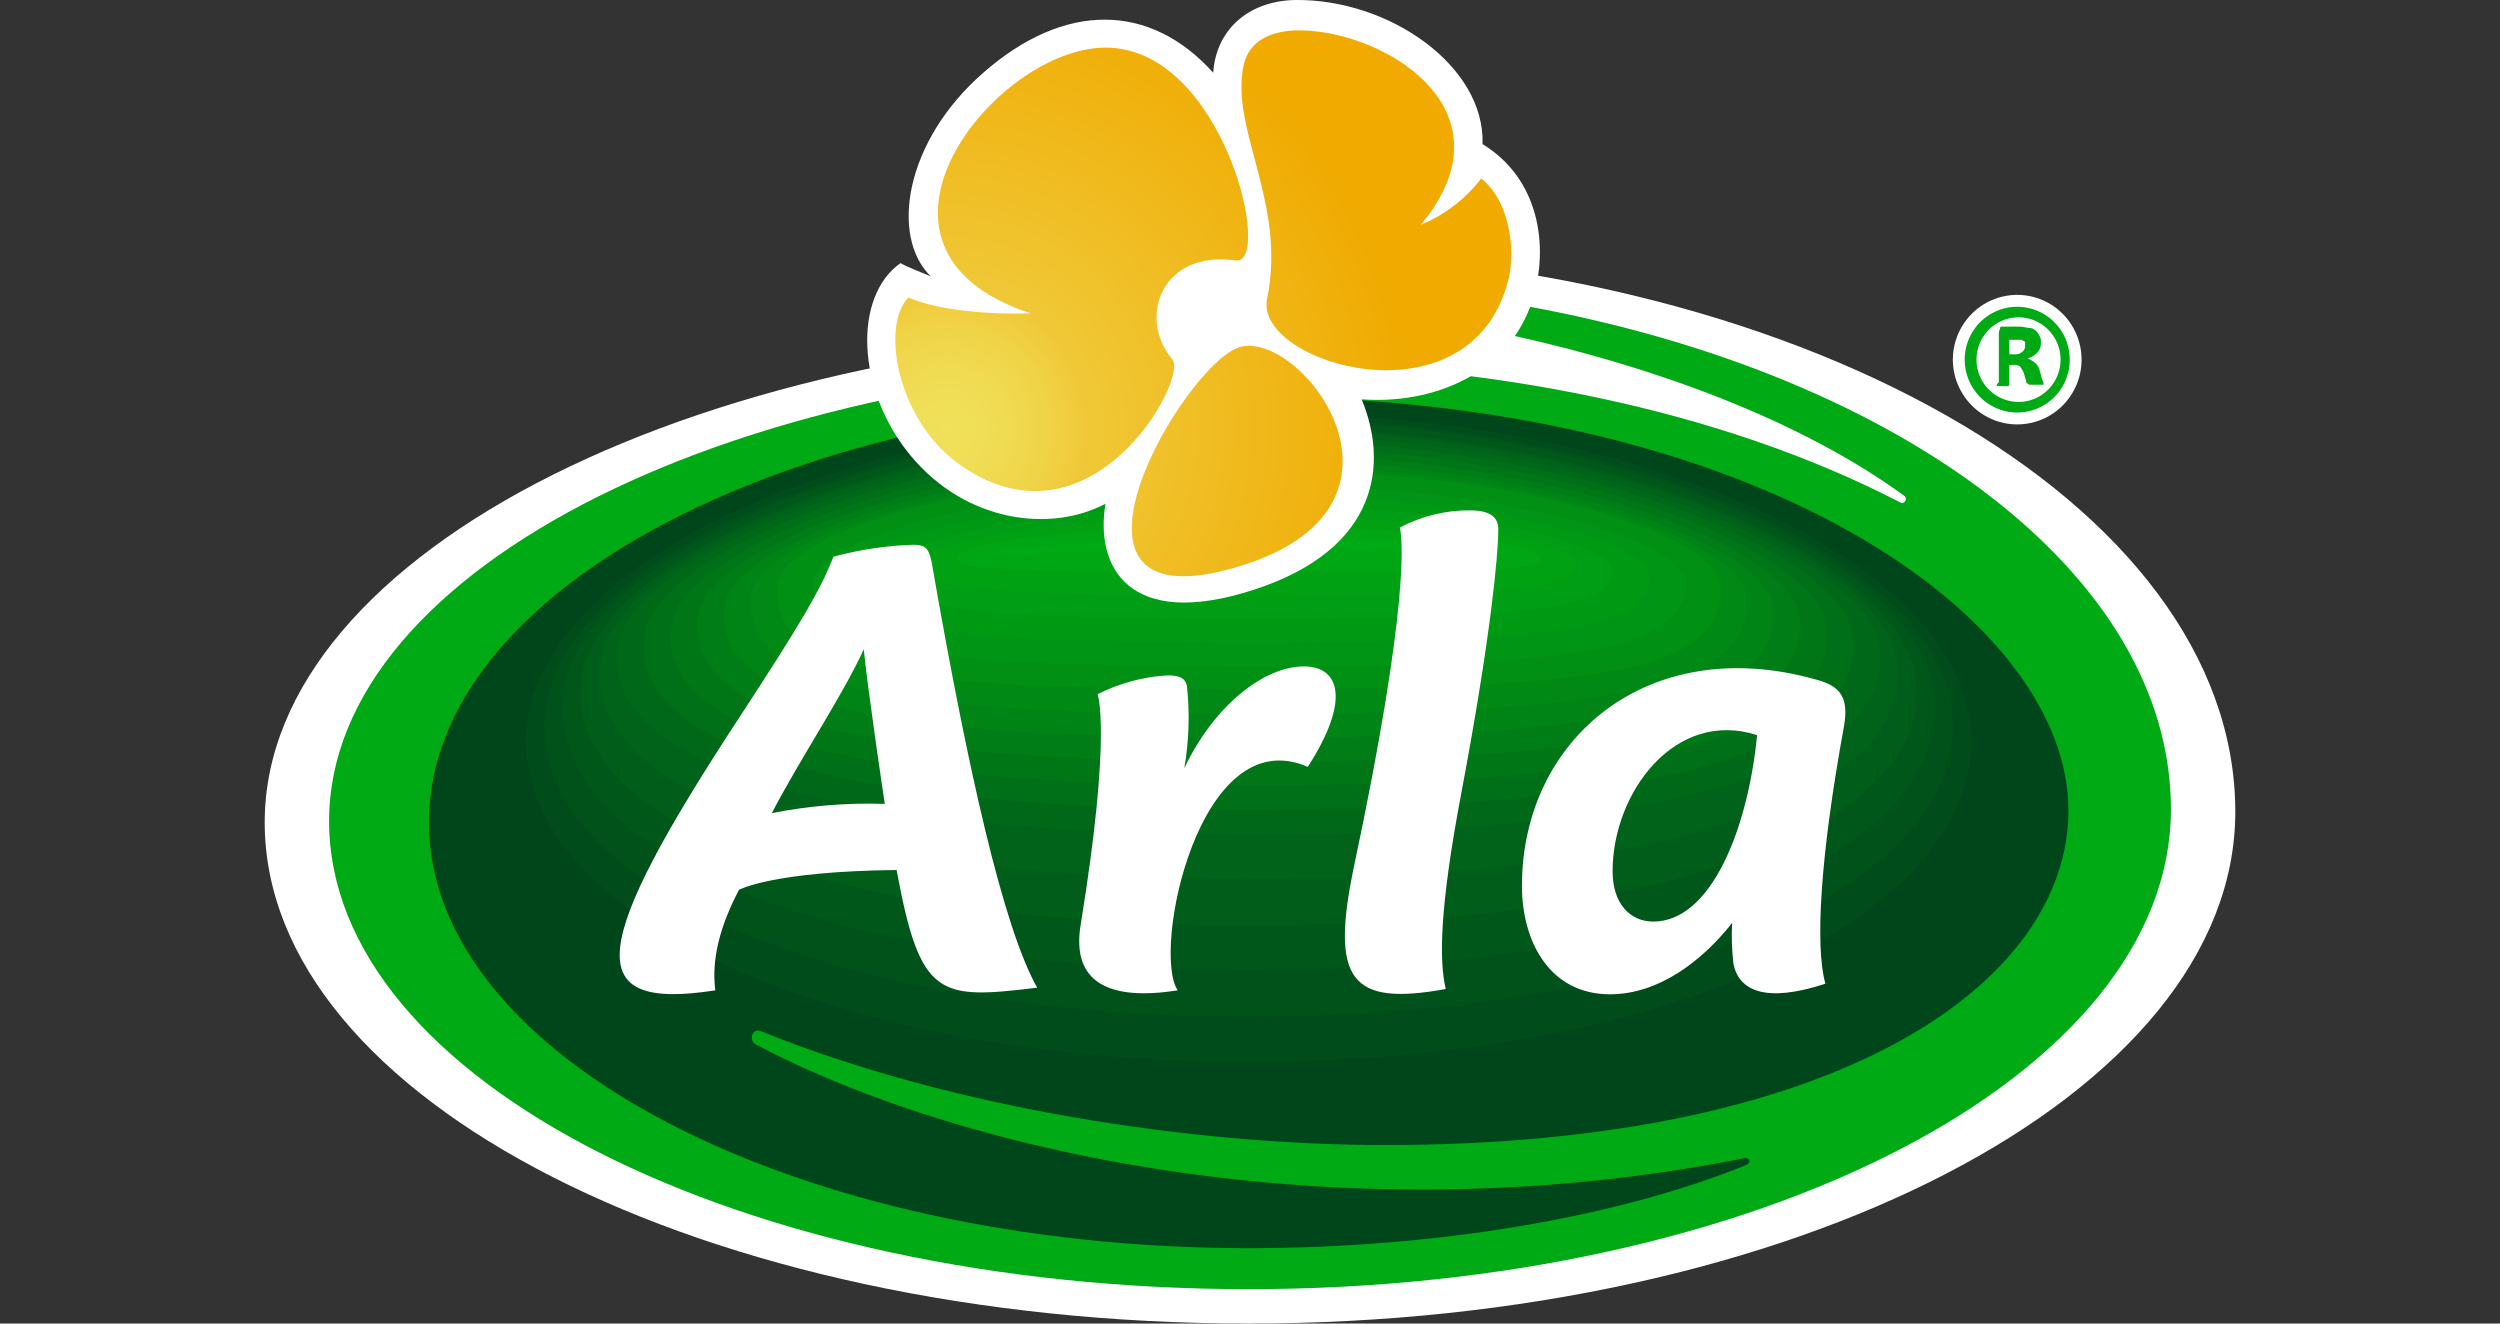 <svg width="170" height="90" viewBox="0 0 170 90" fill="none" xmlns="http://www.w3.org/2000/svg">
<rect x="0" y="0" width="170" height="90" fill="#333333" stroke="none"/>
<g clip-path="url(#clip0_4_150)">
<path d="M84.911 17.083V22.478C47.927 22.478 18 37.492 18 55.924C18 74.805 47.927 90 84.911 90C121.895 90 152 74.446 152 55.205C152 34.166 121.984 17.083 84.911 17.083ZM137.171 28.861C138.036 28.861 138.883 28.603 139.603 28.119C140.322 27.635 140.883 26.947 141.215 26.142C141.546 25.337 141.633 24.451 141.464 23.596C141.295 22.741 140.878 21.956 140.266 21.34C139.654 20.724 138.874 20.305 138.025 20.135C137.176 19.965 136.295 20.052 135.496 20.385C134.696 20.719 134.012 21.284 133.531 22.008C133.05 22.733 132.793 23.584 132.793 24.456C132.796 25.623 133.258 26.742 134.078 27.568C134.898 28.394 136.01 28.859 137.171 28.861Z" fill="white"/>
<path d="M104.028 20.859C103.76 21.564 103.399 22.229 102.956 22.837C112.336 24.905 122.341 28.502 129.488 33.716C129.756 33.896 129.488 34.346 129.22 34.166C117.071 27.872 101.259 24.635 84.911 24.635C50.339 24.635 22.377 38.571 22.377 55.834C22.377 73.457 50.428 87.662 84.911 87.662C119.572 87.662 147.623 73.097 147.623 55.025C147.623 39.111 129.309 25.535 104.028 20.859ZM137.171 28.052C137.877 28.052 138.568 27.841 139.156 27.446C139.744 27.051 140.202 26.489 140.472 25.832C140.742 25.175 140.813 24.451 140.675 23.754C140.537 23.056 140.197 22.416 139.697 21.913C139.198 21.41 138.561 21.067 137.868 20.928C137.175 20.79 136.456 20.861 135.803 21.133C135.15 21.405 134.592 21.866 134.2 22.457C133.807 23.049 133.597 23.744 133.597 24.456C133.597 25.409 133.974 26.324 134.644 26.999C135.314 27.673 136.223 28.052 137.171 28.052ZM137.171 21.578C137.74 21.561 138.301 21.714 138.782 22.019C139.264 22.324 139.644 22.767 139.875 23.291C140.105 23.815 140.174 24.396 140.074 24.96C139.974 25.524 139.709 26.045 139.313 26.456C138.917 26.867 138.408 27.151 137.851 27.269C137.295 27.387 136.715 27.336 136.188 27.121C135.66 26.906 135.208 26.538 134.89 26.063C134.572 25.588 134.402 25.028 134.401 24.456C134.401 23.708 134.69 22.989 135.207 22.452C135.724 21.915 136.428 21.602 137.171 21.578ZM135.831 26.254H136.545C136.635 26.254 136.635 26.164 136.635 26.074V24.815H136.903C137.057 24.792 137.215 24.823 137.349 24.905C137.458 25.042 137.548 25.193 137.617 25.355L137.796 25.984C137.796 26.074 137.796 26.074 137.885 26.074L137.975 26.164H138.957V26.074C138.946 25.979 138.916 25.887 138.868 25.804L138.689 25.175C138.669 25.065 138.627 24.961 138.565 24.868C138.504 24.776 138.425 24.696 138.332 24.635C138.196 24.526 138.045 24.435 137.885 24.366C138.121 24.301 138.336 24.177 138.511 24.006C138.605 23.913 138.678 23.801 138.725 23.677C138.771 23.552 138.79 23.419 138.779 23.287C138.802 23.131 138.77 22.972 138.689 22.837C138.622 22.702 138.532 22.58 138.421 22.477C138.299 22.365 138.14 22.301 137.975 22.298C137.796 22.298 137.617 22.208 137.349 22.208H136.277C136.099 22.208 136.009 22.208 136.009 22.298C136.009 22.388 135.92 22.477 135.92 22.657V25.984C135.741 26.164 135.741 26.254 135.831 26.254ZM136.635 23.107H137.439C137.506 23.116 137.569 23.148 137.617 23.197C137.707 23.197 137.707 23.287 137.707 23.377V23.556C137.705 23.626 137.689 23.694 137.658 23.757C137.627 23.819 137.582 23.873 137.528 23.916C137.379 24.043 137.187 24.108 136.992 24.096H136.635V23.107Z" fill="#00AA14"/>
<path d="M118.589 78.761C118.947 78.671 119.125 79.031 118.768 79.211C109.924 82.807 97.596 84.875 84.911 84.875C54.18 84.875 29.167 71.928 29.167 55.924C29.167 39.92 54.091 26.973 84.911 26.973C119.572 26.973 140.744 42.078 140.655 55.205C140.565 66.803 125.2 77.862 94.201 77.862C81.248 77.862 64.9 75.435 51.768 70.13C51.143 69.86 50.875 70.759 51.411 71.029C65.883 78.671 91.879 84.066 118.589 78.761Z" fill="#00461B"/>
<path d="M84.911 75.345C112.786 75.345 135.384 64.718 135.384 51.608C135.384 38.499 112.786 27.872 84.911 27.872C57.035 27.872 34.437 38.499 34.437 51.608C34.437 64.718 57.035 75.345 84.911 75.345Z" fill="#00461B"/>
<path d="M84.911 72.198C56.949 72.198 35.509 62.487 35.777 50.17C36.045 38.302 57.664 28.052 84.911 28.052C112.157 28.052 133.776 38.392 134.044 50.17C134.312 62.577 112.872 72.198 84.911 72.198Z" fill="#004C1B"/>
<path d="M84.911 69.141C56.86 69.141 36.492 60.42 37.028 48.911C37.564 38.392 58.2 28.412 84.911 28.412C111.621 28.412 132.257 38.392 132.793 48.911C133.329 60.42 112.961 69.141 84.911 69.141Z" fill="#00521A"/>
<path d="M84.911 65.994C56.771 65.994 37.475 58.262 38.279 47.473C38.993 38.212 58.736 28.591 84.911 28.591C111.085 28.591 130.828 38.212 131.543 47.473C132.347 58.262 113.051 65.994 84.911 65.994Z" fill="#00571A"/>
<path d="M84.911 62.937C56.681 62.937 38.368 56.194 39.529 46.214C40.423 38.302 59.272 29.041 84.911 29.041C110.549 29.041 129.309 38.302 130.292 46.214C131.453 56.194 113.14 62.937 84.911 62.937Z" fill="#005D1A"/>
<path d="M84.911 59.79C56.592 59.79 39.351 54.036 40.869 44.775C41.941 38.122 59.897 29.221 84.911 29.221C109.924 29.221 127.88 38.122 128.952 44.775C130.471 54.036 113.229 59.79 84.911 59.79Z" fill="#006319"/>
<path d="M84.911 56.733C113.319 56.733 129.667 51.968 127.701 43.517C126.451 38.212 109.388 29.58 84.911 29.58C60.433 29.58 43.371 38.122 42.12 43.517C40.155 51.878 56.503 56.733 84.911 56.733Z" fill="#006919"/>
<path d="M84.911 56.733C113.319 56.733 129.667 51.968 127.701 43.517C126.451 38.212 109.388 29.58 84.911 29.58C60.433 29.58 43.371 38.122 42.12 43.517C40.155 51.878 56.503 56.733 84.911 56.733Z" fill="#006919"/>
<path d="M84.911 55.025C112.693 55.025 127.523 50.799 125.915 42.887C124.843 37.762 108.227 29.94 84.911 29.94C61.595 29.94 44.889 37.762 43.907 42.887C42.299 50.799 57.128 55.025 84.911 55.025Z" fill="#007018"/>
<path d="M84.911 53.407C112.157 53.407 125.468 49.72 124.128 42.348C123.324 37.492 107.065 30.39 84.911 30.39C62.756 30.39 46.497 37.492 45.693 42.348C44.353 49.81 57.664 53.407 84.911 53.407Z" fill="#007617"/>
<path d="M84.911 51.788C111.532 51.788 123.324 48.731 122.341 41.808C121.716 37.223 105.904 30.839 84.911 30.839C63.917 30.839 48.105 37.223 47.48 41.808C46.497 48.731 58.289 51.788 84.911 51.788Z" fill="#007D17"/>
<path d="M84.911 50.17C110.907 50.17 121.18 47.652 120.555 41.269C120.108 36.953 104.743 31.289 84.911 31.289C65.079 31.289 49.624 36.953 49.267 41.269C48.641 47.652 58.915 50.17 84.911 50.17Z" fill="#008416"/>
<path d="M84.911 48.551C110.281 48.551 119.125 46.663 118.768 40.639C118.589 36.593 103.581 31.648 84.911 31.648C66.24 31.648 51.232 36.593 51.053 40.639C50.696 46.574 59.54 48.551 84.911 48.551Z" fill="#008A15"/>
<path d="M84.911 46.843C109.745 46.843 116.981 45.495 116.981 40.01C116.981 36.144 102.509 31.918 84.911 31.918C67.312 31.918 52.84 36.144 52.84 40.01C52.751 45.495 60.076 46.843 84.911 46.843Z" fill="#009114"/>
<path d="M84.911 46.843C109.745 46.843 116.981 45.495 116.981 40.01C116.981 36.144 102.509 31.918 84.911 31.918C67.312 31.918 52.84 36.144 52.84 40.01C52.751 45.495 60.076 46.843 84.911 46.843Z" fill="#009114"/>
<path d="M84.911 45.315C62.667 45.315 55.252 44.236 55.252 39.74C55.252 36.504 68.652 32.907 84.911 32.907C101.169 32.907 114.569 36.504 114.569 39.74C114.569 44.236 107.155 45.315 84.911 45.315Z" fill="#009514"/>
<path d="M84.911 43.696C65.168 43.696 57.664 42.977 57.664 39.291C57.664 36.593 69.903 33.626 84.911 33.626C99.919 33.626 112.157 36.593 112.157 39.291C112.068 42.977 104.653 43.696 84.911 43.696Z" fill="#009914"/>
<path d="M85 42.078C67.759 42.078 60.165 41.628 60.165 38.841C60.165 36.773 71.332 34.346 84.911 34.346C98.489 34.346 109.656 36.773 109.656 38.841C109.656 41.628 102.152 42.078 85 42.078Z" fill="#009E14"/>
<path d="M85 40.459C70.349 40.459 62.577 40.37 62.577 38.392C62.577 36.863 72.583 35.065 84.911 35.065C97.239 35.065 107.244 36.863 107.244 38.392C107.244 40.37 99.651 40.459 85 40.459Z" fill="#00A214"/>
<path d="M85 38.841C72.851 38.841 65.079 39.021 65.079 37.942C65.079 36.863 74.012 35.784 84.911 35.784C95.809 35.784 104.743 36.953 104.743 37.942C104.743 39.111 97.149 38.841 85 38.841Z" fill="#00A614"/>
<path d="M102.331 37.582C102.331 37.852 94.648 37.313 85 37.313C75.352 37.313 67.491 37.852 67.491 37.582C67.491 37.313 75.263 36.593 84.911 36.593C94.559 36.593 102.331 37.223 102.331 37.582Z" fill="#00AA14"/>
<path d="M70.528 67.163C68.205 63.027 65.793 52.238 63.381 38.392C63.203 37.403 63.024 37.043 62.131 37.043C60.289 37.098 58.46 37.37 56.681 37.852C55.788 40.1 54.537 42.258 50.428 48.551C39.976 64.466 39.44 68.781 48.641 67.343C48.463 65.904 48.552 63.746 50.249 60.51C50.249 60.51 52.483 59.251 60.969 59.161C62.577 67.882 63.828 67.972 70.528 67.163ZM52.483 55.295C54.448 51.518 57.307 47.293 58.736 44.146C59.004 46.933 60.165 54.665 60.165 54.665C57.589 54.579 55.011 54.79 52.483 55.295ZM88.663 45.315C85.983 45.315 82.588 47.922 80.533 52.238C80.851 50.397 80.912 48.521 80.712 46.663C80.623 46.214 80.355 45.854 79.104 45.944C77.549 46.075 76.033 46.502 74.637 47.203C74.637 47.203 75.62 49.81 73.476 62.937C72.851 66.893 75.531 68.062 80.087 67.343C78.3 64.735 81.516 48.911 88.931 52.148C91.879 47.562 91.075 45.315 88.663 45.315ZM99.383 53.856C101.348 43.426 101.884 37.762 101.884 35.964C101.884 35.425 101.616 34.705 100.008 34.705C98.328 34.684 96.67 35.086 95.184 35.874C95.363 36.504 95.899 40.909 92.057 58.981C90.449 66.713 91.879 68.422 98.311 67.253C97.864 65.365 97.864 61.858 99.383 53.856ZM125.379 49.45C125.736 47.472 125.2 46.663 123.503 46.214C112.068 42.977 103.492 50.26 103.492 60.24C103.492 64.016 105.368 67.612 109.477 67.612C112.783 67.612 115.731 65.365 117.785 62.757C117.736 63.687 117.766 64.62 117.875 65.544C118.232 67.343 120.019 68.242 124.128 66.893C123.413 64.376 123.771 58.262 125.379 49.45ZM119.483 49.99C118.857 56.374 116.356 62.667 112.425 62.667C110.817 62.667 109.656 61.409 109.656 59.251C109.656 53.856 113.944 48.192 119.483 49.99Z" fill="white"/>
<path d="M61.237 17.892C58.021 20.14 58.2 26.523 61.952 31.019C65.704 35.514 71.421 36.234 75.173 34.256C74.459 38.481 76.692 42.887 85.268 40.1C93.844 37.313 94.38 31.469 92.593 27.153C97.417 27.512 102.599 25.445 104.207 20.41C105.368 16.723 104.653 12.138 100.812 9.8C100.991 4.496 94.469 -0.09 88.037 1.85806e-05C84.732 0.09 82.677 2.158 82.499 4.945C78.211 0.18 72.404 0.09 66.865 4.945C61.505 9.62 60.523 16.094 63.292 18.791C62.845 18.611 61.505 18.072 61.237 17.892Z" fill="white"/>
<path d="M84.464 23.556C88.752 22.747 97.328 34.256 84.643 38.392C69.545 43.247 80.712 24.276 84.464 23.556ZM100.723 12.138C99.652 13.533 98.235 14.619 96.613 15.285C103.224 7.373 93.844 1.888 88.037 2.068C86.34 2.158 84.911 2.787 84.553 4.496C83.66 8.811 87.501 13.846 86.161 20.32C85.268 24.725 99.829 29.041 102.509 19.241C103.045 17.532 102.867 13.846 100.723 12.138ZM65.079 31.469C74.101 38.032 80.801 25.804 79.729 24.456C77.317 21.578 79.015 16.993 84.017 17.712C86.608 18.072 83.213 3.237 75.173 3.237C67.669 3.237 56.681 16.903 70.081 21.309C67.401 21.399 63.828 21.129 61.773 20.23C59.897 22.118 60.969 28.412 65.079 31.469Z" fill="url(#paint0_radial_4_150)"/>
</g>
<defs>
<radialGradient id="paint0_radial_4_150" cx="0" cy="0" r="1" gradientTransform="matrix(31.58 -3.696 -3.672 -31.784 64.392 29.155)" gradientUnits="userSpaceOnUse">
<stop stop-color="#F0E15A"/>
<stop offset="0.1" stop-color="#F0DD55"/>
<stop offset="0.22" stop-color="#F0D346"/>
<stop offset="0.3" stop-color="#F0C837"/>
<stop offset="1" stop-color="#F0AA00"/>
</radialGradient>
<clipPath id="clip0_4_150">
<rect width="134" height="90" fill="white" transform="translate(18)"/>
</clipPath>
</defs>
</svg>

